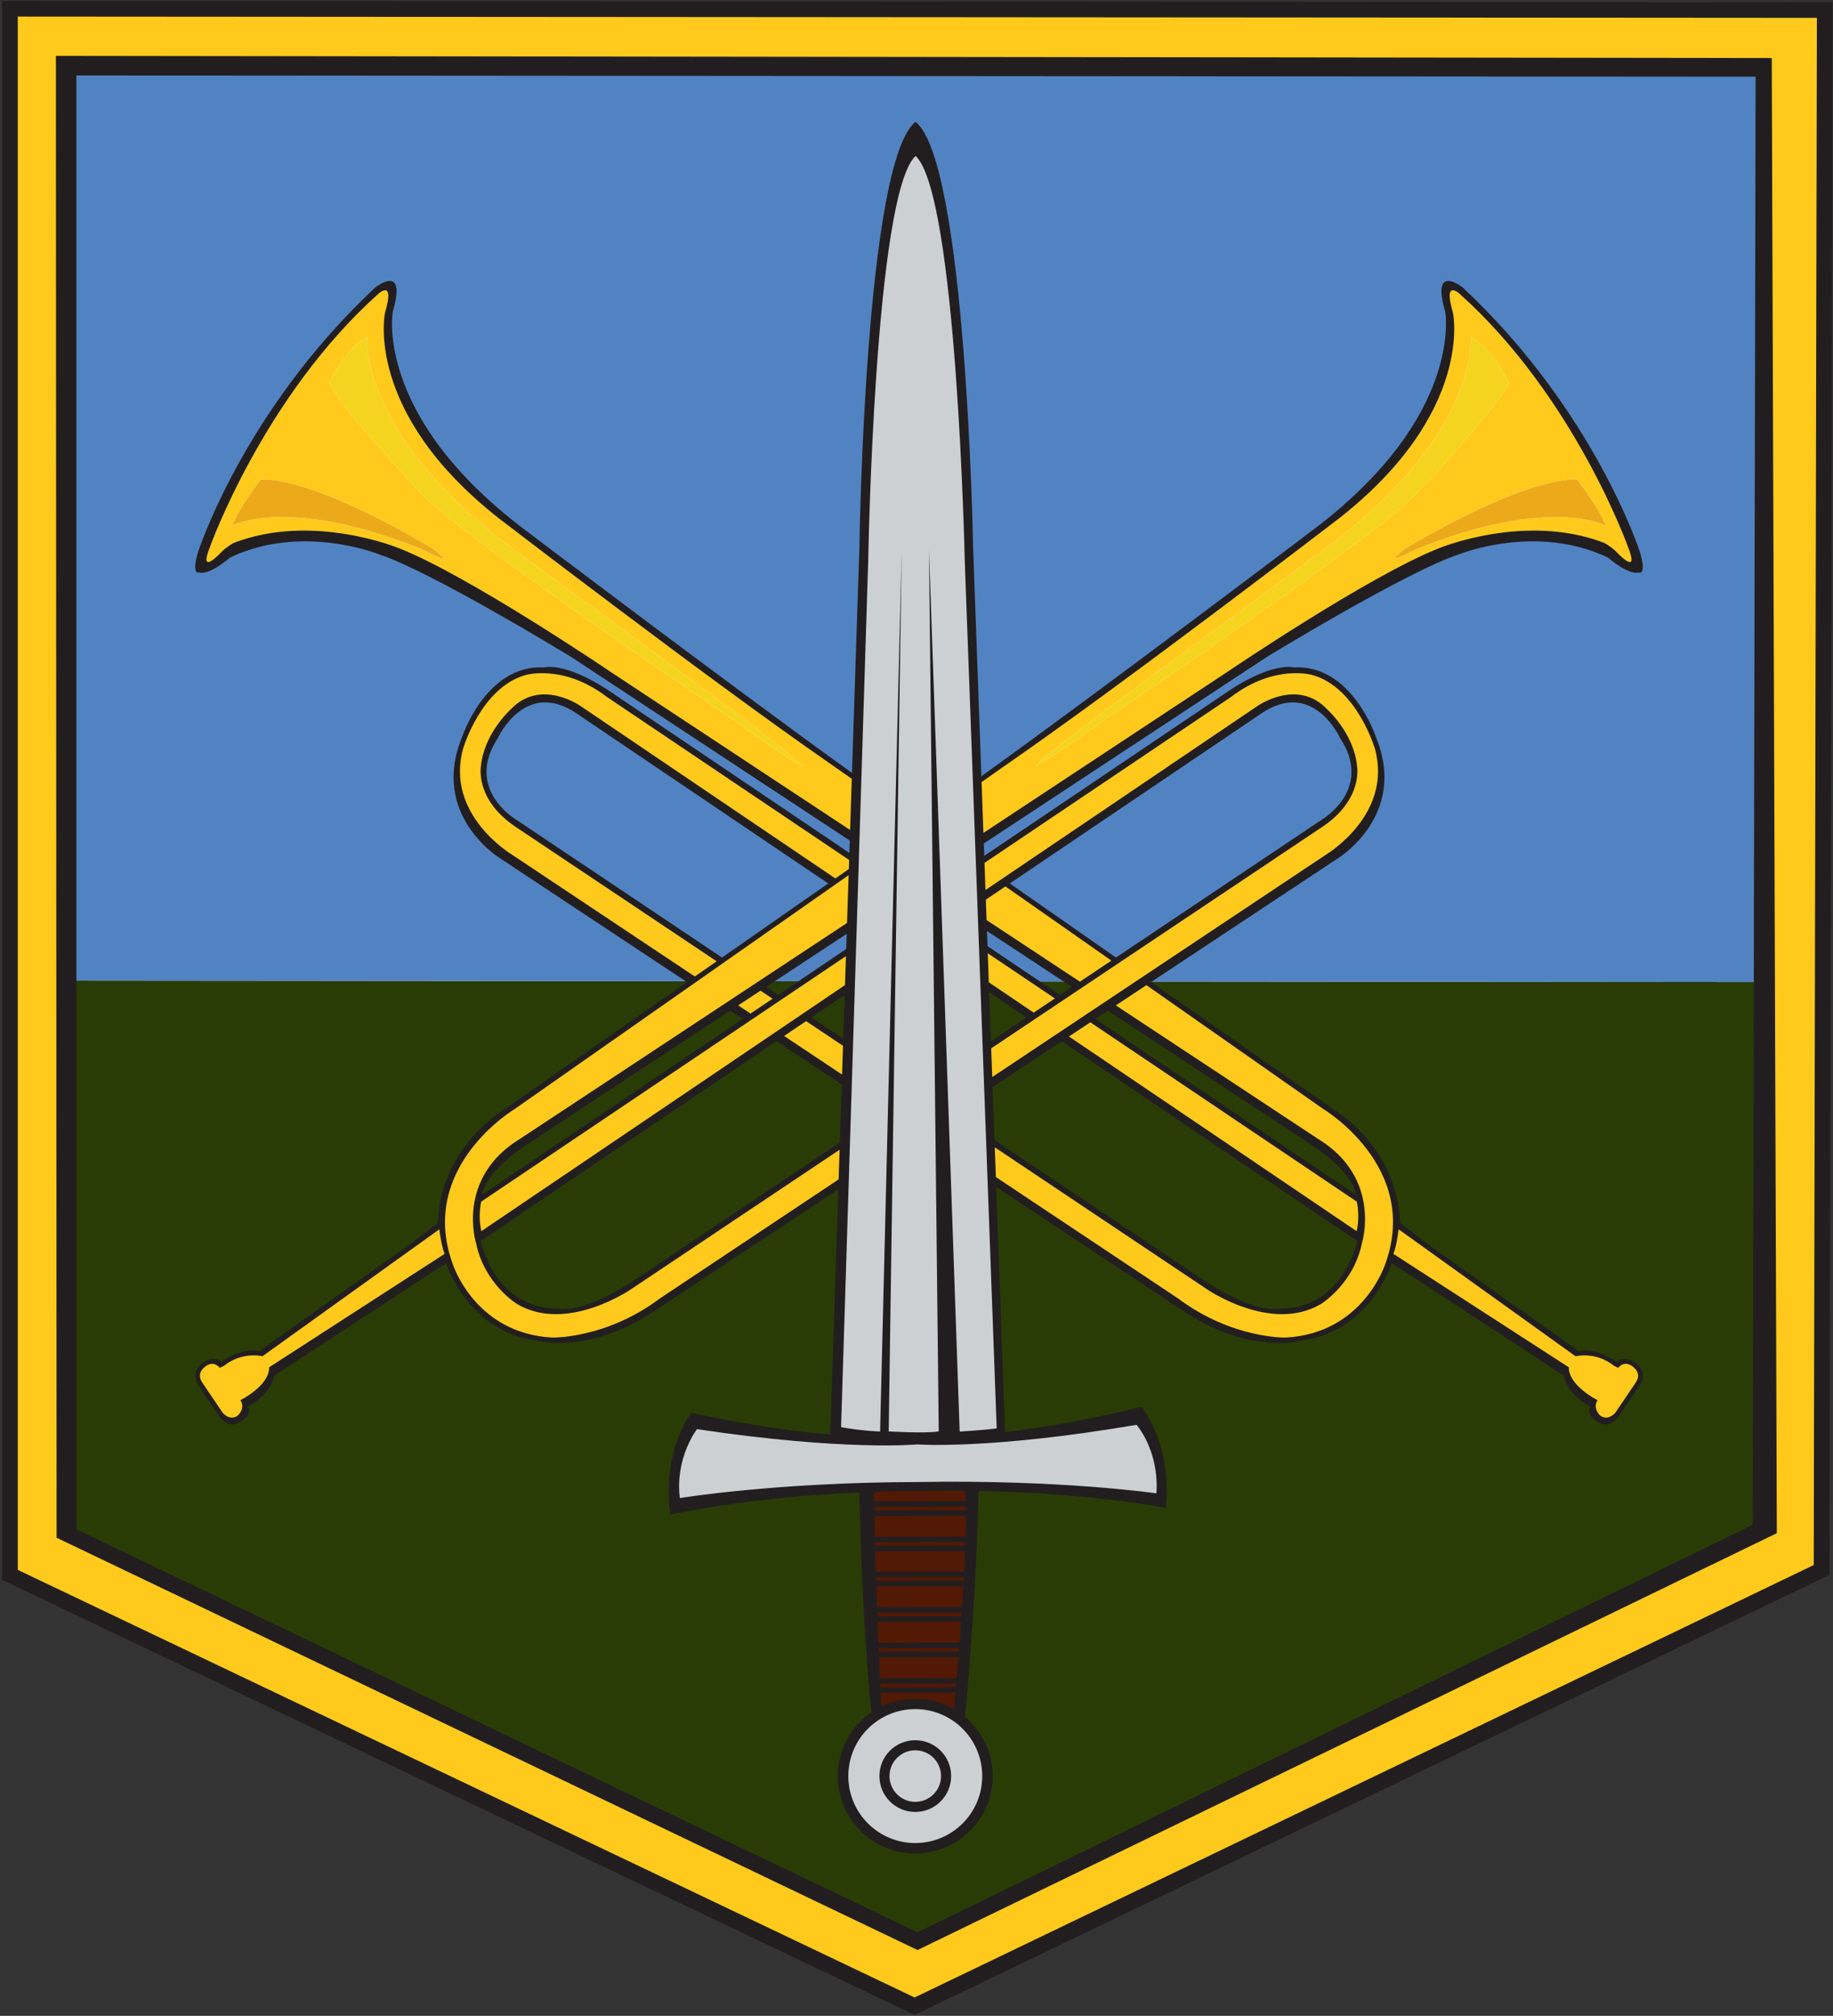 <svg width="643" height="707" viewBox="0 0 643 707" fill="none" xmlns="http://www.w3.org/2000/svg">
<rect x="0" y="0" width="643" height="707" fill="#333333" stroke="none"/>
<path d="M320.827 703.604L638.99 550.621L640.106 3.51L3.471 3.061V552.328L320.827 703.604Z" fill="white"/>
<path d="M381.678 357.039L476.701 420.986L477.109 420.842C475.561 414.227 471.373 406.575 461.31 400.442L388.523 352.486L381.678 357.039ZM262.841 356.927L256.074 352.43L183.063 400.581C172.822 406.822 168.723 414.587 167.308 421.223L262.841 356.927ZM281.867 344.121L268.69 344.109L266.001 345.882L272.647 350.326L281.867 344.121ZM375.95 344.202L362.585 344.191L371.825 350.407L378.545 345.911L375.95 344.202ZM297.268 379.808L272.46 363.32L167.99 433.907C167.526 434.163 167.64 435.091 167.818 435.657C170.782 450.057 181.924 456.369 181.924 456.369C199.52 466.706 221.208 451.178 221.208 451.178L296.6 400.737L297.268 379.808ZM298.353 345.826L282.22 356.727L297.676 367.059L298.353 345.826ZM346.351 367.451L362.53 356.626L345.524 345.134L346.351 367.451ZM347.572 400.417L423.686 451.303C423.686 451.303 445.183 466.906 462.774 456.569C462.774 456.569 473.881 450.182 476.846 435.783C476.875 435.167 477.138 434.263 476.934 433.932L372.337 363.252L346.824 380.224L347.572 400.417ZM23.248 537.853L321.914 681.158L619.248 535.963L618.9 344.414L401.78 344.225L464.714 388.31C464.714 388.31 489.842 403.531 489.563 429.221L553.071 474.795C553.071 474.795 559.499 473.026 566.097 478.295L567.469 478.949C567.469 478.949 569.19 476.547 571.785 477.983C571.785 477.983 577.625 481.009 574.605 485.048L567.054 496.417C567.054 496.417 563.725 499.729 560.837 497.777C560.837 497.777 558.339 495.565 558.716 492.192C558.716 492.192 549.13 487.144 549.278 480.721L488.082 441.142C487.652 441.46 487.53 442.04 486.911 443.746C486.911 443.746 478.227 468.371 451.036 469.85C451.036 469.85 431.323 470.511 412.212 456.203L348.059 413.566L351.418 504.287C364.197 503.679 373.35 501.537 399.317 497.108C399.317 497.108 409.584 509.601 407.072 525.942C407.072 525.942 380.608 521.806 340.765 521.316C342.141 539.493 338.529 578.854 336.024 602.622C335.922 602.546 335.819 602.472 335.715 602.398C342.091 606.96 346.251 614.422 346.261 622.862C346.295 636.771 335.026 648.06 321.113 648.093C307.193 648.107 295.903 636.848 295.875 622.946C295.863 613.97 300.536 606.086 307.586 601.61C305.649 574.603 304.568 533.061 304.296 521.648C263.909 522.854 237.432 527.548 237.432 527.548C233.84 511.215 243.759 499.026 243.759 499.026C269.889 502.933 280.459 504.862 293.265 505.221L296.18 413.915L231.725 456.791C212.617 471.099 193.354 470.036 193.354 470.036C166.158 468.559 157.723 442.809 157.723 442.809L156.611 441.173L95.41 480.909C95.4 486.644 85.848 492.254 85.848 492.254C86.323 495.721 83.164 497.58 83.164 497.58C80.275 499.532 77.883 496.48 77.883 496.48L70.273 485.392C67.254 481.352 72.211 478.265 72.211 478.265C74.807 476.828 77.311 478.668 77.311 478.668L78.689 478.012C84.753 473.152 91.492 474.763 91.492 474.763L155.071 429.344C154.342 403.539 179.665 388.522 179.665 388.522L243.115 344.086L23.269 343.895L23.248 537.853Z" fill="#293C06"/>
<path d="M292.643 309.4L203.012 248.835C203.012 248.835 190.128 238.907 179.547 250.151C179.547 250.151 170.667 257.796 169.526 269.192C169.526 269.192 167.371 279.65 181.47 289.37L252.98 337.178L292.643 309.4ZM352.164 309.468L391.66 337.136L463.652 288.97C477.752 279.25 475.088 268.919 475.088 268.919C473.946 257.522 465.096 249.727 465.096 249.727C454.516 238.483 441.108 249.371 441.108 249.371L352.164 309.468ZM299.047 324.088L268.69 344.109L281.867 344.121L298.771 332.744L299.047 324.088ZM343.94 302.343L431.365 243.502C446.668 231.873 460.824 236.014 460.824 236.014C476.337 240.401 483.014 262.399 483.014 262.399C489.558 285.77 465.655 301.175 465.655 301.175L401.371 343.938L401.78 344.225L618.9 344.414L618.319 23.746L23.305 23.294L23.27 343.895L243.115 344.086L243.313 343.947L177.735 300.362C177.735 300.362 154.986 285.782 161.531 262.411C161.531 262.411 168.73 240.05 184.248 235.665C184.248 235.665 198.073 232.149 213.374 243.778L299.755 301.907L300.001 294.163L213.435 237.129C213.435 237.129 162.742 203.606 138.171 193.951C138.171 193.951 109.385 181.827 81.707 192.497C81.707 192.497 78.862 194.235 76.803 196.127C76.803 196.127 67.508 203.548 72.016 192.299C72.016 192.299 92.98 137.303 133.212 101.319C133.212 101.319 139.935 97.523 136.373 109.505C136.373 109.505 129.194 143.898 175.814 181.057C175.814 181.057 248.268 236.985 291.138 266.719L300.664 273.393L303.115 196.648C303.115 196.648 304.444 66.217 321.234 51.231C338.26 64.972 340.024 196.62 340.024 196.62L342.898 274.205L353.496 266.783C396.375 237.047 468.906 181.07 468.906 181.07C516.477 143.71 508.297 109.043 508.297 109.043C504.738 97.06 511.924 101.705 511.924 101.705C552.162 137.691 572.965 192.837 572.965 192.837C577.481 204.086 566.621 195.339 566.621 195.339C564.563 193.449 561.115 191.771 561.115 191.771C533.445 181.102 504.832 194.439 504.832 194.439C480.258 204.094 431.225 236.917 431.225 236.917L343.656 294.669L343.94 302.343ZM344.728 323.632L345.052 332.392L362.585 344.191L375.95 344.202L344.728 323.632Z" fill="#5183C3"/>
<path d="M304.296 521.649C304.568 533.062 305.649 574.605 307.586 601.611C311.474 599.144 316.082 597.712 321.029 597.707C326.643 597.697 331.831 599.525 336.024 602.623C338.53 578.854 342.142 539.493 340.766 521.317C334.771 521.243 328.478 521.251 321.922 521.37C315.8 521.379 309.914 521.481 304.296 521.649Z" fill="#521905"/>
<path d="M346.261 622.862C346.295 636.771 335.026 648.06 321.113 648.093C307.193 648.107 295.901 636.848 295.875 622.946C295.855 609.022 307.113 597.72 321.029 597.707C334.944 597.683 346.244 608.944 346.261 622.862ZM321.922 521.368C271.785 521.456 237.431 527.548 237.431 527.548C233.84 511.214 243.757 499.026 243.757 499.026C269.889 502.933 280.459 504.861 293.265 505.22L303.115 196.649C303.115 196.649 304.444 66.217 321.234 51.231C338.26 64.972 340.024 196.619 340.024 196.619L351.417 504.288C364.197 503.68 373.35 501.537 399.316 497.108C399.316 497.108 409.584 509.601 407.072 525.942C407.072 525.942 372.051 520.467 321.922 521.368Z" fill="#CCD0D3"/>
<path d="M515.964 118.102C515.964 118.102 519.278 151.548 466.22 191.427L387.936 248.924C387.936 248.924 329.351 293.393 392.968 248.691C392.968 248.691 479.637 190.418 496.468 173.585C496.468 173.585 524.261 144.439 529.29 134.418C529.29 134.418 524.729 123.401 515.964 118.102ZM128.787 118.102C128.787 118.102 125.476 151.548 178.53 191.427L256.814 248.924C256.814 248.924 315.396 293.393 251.782 248.691C251.782 248.691 165.113 190.418 148.286 173.585C148.286 173.585 120.49 144.439 115.459 134.418C115.459 134.418 120.027 123.401 128.787 118.102Z" fill="#F5D41F"/>
<path d="M151.538 192.185C151.538 192.185 111.614 167.805 91.577 168.068C91.577 168.068 83.845 177.817 81.351 184.475C81.351 184.475 100.531 173.548 148.03 192.691C148.03 192.691 162.006 200.123 151.538 192.185ZM493.211 192.185C493.211 192.185 533.133 167.805 553.177 168.068C553.177 168.068 560.907 177.817 563.401 184.475C563.401 184.475 544.219 173.548 496.719 192.691C496.719 192.691 482.747 200.123 493.211 192.185Z" fill="#ECAA1B"/>
<path d="M23.248 537.853L23.306 23.294L618.319 23.746L619.247 535.963L321.914 681.158L23.248 537.853ZM320.827 703.604L638.99 550.621L640.106 3.51L3.471 3.061V552.328L320.827 703.604ZM292.643 309.401L203.012 248.835C203.012 248.835 190.128 238.908 179.547 250.151C179.547 250.151 170.667 257.796 169.526 269.194C169.526 269.194 167.371 279.651 181.47 289.37L252.98 337.179L292.643 309.401ZM352.164 309.469L391.66 337.136L463.652 288.97C477.752 279.251 475.088 268.919 475.088 268.919C473.946 257.522 465.096 249.727 465.096 249.727C454.516 238.484 441.108 249.373 441.108 249.373L352.164 309.469ZM381.677 357.039L476.701 420.986L477.108 420.843C475.561 414.227 471.373 406.575 461.311 400.444L388.522 352.486L381.677 357.039ZM262.841 356.927L256.073 352.43L183.063 400.581C172.821 406.822 168.723 414.587 167.309 421.224L262.841 356.927ZM342.898 274.205L353.496 266.783C396.375 237.048 468.906 181.07 468.906 181.07C516.477 143.71 508.297 109.044 508.297 109.044C504.738 97.061 511.924 101.706 511.924 101.706C552.162 137.691 572.965 192.837 572.965 192.837C577.481 204.086 566.621 195.339 566.621 195.339C564.563 193.449 561.115 191.771 561.115 191.771C533.445 181.102 504.832 194.441 504.832 194.441C480.258 204.094 431.225 236.917 431.225 236.917L343.656 294.669L342.898 274.205ZM300.001 294.164L213.436 237.129C213.436 237.129 162.742 203.606 138.171 193.953C138.171 193.953 109.385 181.828 81.707 192.497C81.707 192.497 78.862 194.237 76.803 196.127C76.803 196.127 67.508 203.548 72.015 192.299C72.015 192.299 92.98 137.303 133.212 101.319C133.212 101.319 139.935 97.523 136.373 109.506C136.373 109.506 129.194 143.898 175.814 181.058C175.814 181.058 248.268 236.985 291.138 266.72L300.664 273.393L300.001 294.164ZM296.18 413.915L231.726 456.791C212.617 471.099 193.355 470.037 193.355 470.037C166.157 468.559 157.722 442.809 157.722 442.809L156.612 441.173L95.41 480.91C95.4 486.644 85.848 492.255 85.848 492.255C86.321 495.723 83.164 497.581 83.164 497.581C80.275 499.532 77.883 496.48 77.883 496.48L70.272 485.392C67.254 481.354 72.211 478.266 72.211 478.266C74.807 476.828 77.31 478.668 77.31 478.668L78.688 478.014C84.753 473.152 91.492 474.763 91.492 474.763L155.07 429.344C154.341 403.541 179.666 388.523 179.666 388.523L243.313 343.949L177.735 300.363C177.735 300.363 154.986 285.782 161.531 262.411C161.531 262.411 168.73 240.05 184.248 235.665C184.248 235.665 198.073 232.149 213.374 243.778L299.755 301.909L299.047 324.089L266 345.884L272.646 350.328L298.771 332.745L298.353 345.826L282.22 356.727L297.675 367.059L297.268 379.809L272.461 363.321L167.989 433.908C167.526 434.163 167.641 435.091 167.817 435.659C170.782 450.057 181.924 456.369 181.924 456.369C199.52 466.707 221.207 451.18 221.207 451.18L296.6 400.737L296.18 413.915ZM151.537 192.185C151.537 192.185 111.613 167.805 91.577 168.068C91.577 168.068 83.844 177.817 81.35 184.476C81.35 184.476 100.532 173.548 148.029 192.69C148.029 192.69 162.005 200.123 151.537 192.185ZM493.21 192.185C482.746 200.123 496.718 192.69 496.718 192.69C544.218 173.548 563.4 184.476 563.4 184.476C560.905 177.817 553.176 168.068 553.176 168.068C533.133 167.805 493.21 192.185 493.21 192.185ZM515.964 118.103C515.964 118.103 519.279 151.548 466.22 191.427L387.936 248.925C387.936 248.925 329.35 293.393 392.968 248.691C392.968 248.691 479.636 190.417 496.468 173.584C496.468 173.584 524.261 144.439 529.29 134.418C529.29 134.418 524.729 123.401 515.964 118.103ZM128.787 118.103C120.027 123.401 115.459 134.418 115.459 134.418C120.49 144.439 148.286 173.584 148.286 173.584C165.111 190.417 251.781 248.691 251.781 248.691C315.396 293.393 256.813 248.925 256.813 248.925L178.53 191.427C125.475 151.548 128.787 118.103 128.787 118.103ZM553.071 474.795C553.071 474.795 559.499 473.026 566.096 478.295L567.469 478.95C567.469 478.95 569.189 476.547 571.785 477.984C571.785 477.984 577.625 481.01 574.604 485.048L567.055 496.417C567.055 496.417 563.725 499.729 560.838 497.777C560.838 497.777 558.339 495.565 558.716 492.192C558.716 492.192 549.128 487.144 549.278 480.722L488.082 441.143C487.653 441.46 487.53 442.04 486.911 443.746C486.911 443.746 478.226 468.371 451.036 469.85C451.036 469.85 431.322 470.511 412.211 456.204L348.059 413.566L347.572 400.418L423.686 451.304C423.686 451.304 445.182 466.906 462.773 456.57C462.773 456.57 473.881 450.182 476.846 435.784C476.876 435.167 477.138 434.263 476.934 433.932L372.337 363.253L346.824 380.225L346.351 367.451L362.53 356.626L345.524 345.136L345.052 332.392L371.824 350.409L378.545 345.912L344.728 323.632L343.94 302.343L431.365 243.502C446.668 231.873 460.824 236.014 460.824 236.014C476.337 240.401 483.014 262.399 483.014 262.399C489.557 285.77 465.655 301.175 465.655 301.175L401.371 343.938L464.713 388.311C464.713 388.311 489.842 403.532 489.563 429.222L553.071 474.795Z" fill="#FFCA1C"/>
<path d="M321.863 677.689L614.823 534.763L615.848 26.894L26.797 26.469V536.362L321.863 677.689ZM19.848 539.303L19.606 19.595L621.518 20.346L623.297 537.712L321.863 683.907L19.848 539.303ZM640.178 553.105L320.822 706.663C214.102 655.828 107.407 604.941 0.706 554.07V0.306C214.759 0.451 428.813 0.582 642.867 0.758C642.514 184.622 642.142 368.488 641.741 552.354L640.178 553.105ZM320.834 700.544L636.238 548.888L637.346 6.263L6.237 5.819V550.584L320.834 700.544ZM321.949 522.962C327.714 522.818 333.278 522.781 338.619 522.829C338.678 523.97 338.72 525.183 338.75 526.459L306.614 526.515L306.542 523.231C311.493 523.067 316.634 522.971 321.949 522.962ZM309.206 598.449C309.116 596.897 309.026 595.305 308.94 593.681L335.178 593.629C335.004 595.608 334.834 597.527 334.667 599.369C330.656 597.044 325.999 595.716 321.033 595.724C316.793 595.732 312.78 596.711 309.206 598.449ZM335.455 590.425L335.342 591.748L308.841 591.793L308.774 590.471L335.455 590.425ZM308.681 588.584C308.564 586.172 308.45 583.71 308.342 581.222L336.218 581.179C336.019 583.682 335.818 586.143 335.615 588.538L308.681 588.584ZM336.47 577.968L336.367 579.291L308.262 579.339L308.208 578.011L336.47 577.968ZM308.13 576.129C308.032 573.681 307.937 571.221 307.846 568.771L337.148 568.725C336.978 571.191 336.798 573.651 336.614 576.089L308.13 576.129ZM337.367 565.521L337.278 566.839L307.778 566.897L307.732 565.562L337.367 565.521ZM307.665 563.674C307.58 561.19 307.498 558.733 307.421 556.322L337.939 556.273C337.802 558.705 337.651 561.164 337.491 563.632L307.665 563.674ZM338.114 553.064L338.043 554.393L307.362 554.441L307.321 553.112L338.114 553.064ZM307.264 551.226C307.19 548.757 307.121 546.359 307.057 544.057L338.523 544.013C338.435 546.343 338.331 548.737 338.21 551.177L307.264 551.226ZM338.632 540.804L338.59 542.117L307.005 542.163L306.969 540.855L338.632 540.804ZM306.92 538.965C306.85 536.316 306.788 533.847 306.733 531.608L338.796 531.556C338.791 533.876 338.751 536.338 338.686 538.909L306.92 538.965ZM338.782 528.347C338.787 528.78 338.791 529.219 338.794 529.664L306.689 529.727L306.657 528.399L338.782 528.347ZM344.555 622.865C344.584 635.831 334.08 646.355 321.11 646.385C308.133 646.399 297.608 635.903 297.583 622.943C297.564 609.962 308.058 599.427 321.031 599.413C334.003 599.391 344.537 609.89 344.555 622.865ZM295.04 500.528L304.564 196.498C304.564 196.498 306.744 68.117 321.183 54.68C335.66 68.072 338.424 196.519 338.424 196.519L349.632 500.964C345.673 501.502 336.644 502.09 336.644 502.09L325.877 192.726L329.298 502.024C324.51 502.792 311.748 502.017 311.748 502.017L316.306 192.739L308.73 502.058C302.929 501.825 297.915 501.056 295.04 500.528ZM322.073 519.769C271.935 519.857 238.481 525.398 238.481 525.398C236.74 511.165 244.508 501.226 244.508 501.226C296.525 509.004 321.745 506.58 321.745 506.58C321.745 506.58 347.071 508.508 398.667 499.709C398.667 499.709 406.635 508.501 405.672 523.742C405.672 523.742 372.201 518.867 322.073 519.769ZM333.647 622.877C333.635 615.932 327.998 610.306 321.05 610.324C314.101 610.329 308.482 615.969 308.494 622.921C308.501 629.867 314.144 635.49 321.091 635.484C328.042 635.459 333.663 629.826 333.647 622.877ZM495.588 444.142L488.77 439.736C488.77 439.736 489.822 437.689 490.627 431.137L552.696 475.67C552.696 475.67 559.687 473.807 566.284 479.075L567.656 479.731C567.656 479.731 569.377 477.327 571.973 478.764C571.973 478.764 576.625 481.134 573.605 485.172L566.68 495.417C566.68 495.417 564.291 498.469 561.403 496.517C561.403 496.517 558.525 494.003 560.404 491.067C560.404 491.067 550.191 485.956 550.34 479.534L495.588 444.142ZM290.52 309.839L253.276 335.82L181.083 287.477C181.083 287.477 162.785 276.848 174.676 258.815C174.676 258.815 184.113 237.964 202.23 250.186L290.52 309.839ZM260.482 357.355L169.205 418.926C169.205 418.926 169.3 412.195 183.479 402.329L256.117 354.463L260.482 357.355ZM271.005 350.259L263.271 355.475L258.95 352.597L266.782 347.436L271.005 350.259ZM298.207 291.084L214.335 235.729C214.335 235.729 164.493 201.906 139.92 192.253C139.92 192.253 109.685 179.728 82.007 190.397C82.007 190.397 80.061 191.386 78.003 193.277C78.003 193.277 69.208 202.898 73.715 191.649C73.715 191.649 92.53 139.003 132.761 103.018C132.761 103.018 138.635 97.623 135.073 109.606C135.073 109.606 127.394 144.398 174.964 181.758C174.964 181.758 247.819 237.736 290.689 267.47L298.796 273.147L298.207 291.084ZM344.332 274.28L354.059 267.47C396.937 237.736 469.781 181.758 469.781 181.758C517.352 144.398 509.672 109.606 509.672 109.606C506.113 97.623 511.987 103.018 511.987 103.018C552.224 139.003 571.028 191.649 571.028 191.649C575.544 202.898 566.747 193.277 566.747 193.277C564.688 191.386 562.74 190.397 562.74 190.397C535.07 179.728 504.832 192.253 504.832 192.253C480.258 201.906 430.413 235.729 430.413 235.729L344.976 292.117L344.332 274.28ZM297.756 304.791L293.039 308.082L203.762 247.685C203.762 247.685 189.679 237.609 179.096 248.853C179.096 248.853 169.866 257.147 168.726 268.543C168.726 268.543 166.371 280 180.468 289.72L251.384 337.14L243.745 342.468L179.784 299.862C179.784 299.862 155.937 285.832 162.482 262.46C162.482 262.46 168.779 241.15 184.299 236.765C184.299 236.765 197.524 232.749 212.825 244.378L297.861 301.599L297.756 304.791ZM154.125 431.137C154.932 437.689 155.987 439.736 155.987 439.736L94.409 479.534C94.554 485.956 84.348 491.067 84.348 491.067C86.228 494.003 83.351 496.517 83.351 496.517C80.463 498.469 78.069 495.417 78.069 495.417L71.148 485.172C68.13 481.134 72.774 478.764 72.774 478.764C75.37 477.327 77.092 479.731 77.092 479.731L78.471 479.075C85.065 473.807 92.054 475.67 92.054 475.67L154.125 431.137ZM295.387 376.868L275.063 363.33L282.767 358.125L295.719 366.786L295.387 376.868ZM294.604 400.689L221.131 449.89C203.753 461.054 195.687 458.97 195.687 458.97C173.246 458.775 168.635 435.236 168.635 435.236L272.31 365.19L295.271 380.397L294.604 400.689ZM297.135 323.692L182.437 399.393C159.777 413.203 167.005 436.033 167.005 436.033C169.97 450.432 181.424 457.369 181.424 457.369C199.02 467.706 221.521 452.053 221.521 452.053L294.52 403.238L294.179 413.627L231.538 455.354C212.429 469.661 193.667 469.099 193.667 469.099C166.47 467.622 158.786 443.246 158.786 443.246C146.465 409.271 180.54 388.96 180.54 388.96L297.685 306.939L297.135 323.692ZM296.835 332.836L272.914 348.97L268.718 346.161L297.009 327.517L296.835 332.836ZM296.419 345.488L168.865 431.783C167.591 426.459 168.801 421.435 168.801 421.435L296.752 335.337L296.419 345.488ZM295.8 364.296L284.667 356.841L296.304 348.978L295.8 364.296ZM346.995 347.997L360.084 356.839L347.616 365.19L346.995 347.997ZM346.501 334.329L370.043 350.172L362.609 355.149L346.868 344.5L346.501 334.329ZM346.219 326.515L376.033 346.16L371.838 348.969L346.411 331.817L346.219 326.515ZM389.859 336.901L378.823 344.292L346.08 322.68L345.823 315.522L352.692 310.881L389.859 336.901ZM442.524 250.186C460.637 237.962 470.073 258.815 470.073 258.815C481.969 276.848 463.664 287.477 463.664 287.477L391.474 335.82L354.231 309.841L442.524 250.186ZM384.268 357.355L388.634 354.463L461.272 402.329C475.451 412.195 475.547 418.926 475.547 418.926L384.268 357.355ZM374.973 363.512L382.48 358.539L475.95 421.435C475.95 421.435 477.161 426.459 475.884 431.783L374.973 363.512ZM345.356 302.631L431.929 244.378C447.231 232.749 460.449 236.765 460.449 236.765C475.962 241.15 482.265 262.46 482.265 262.46C488.807 285.832 464.968 299.862 464.968 299.862L348.069 377.729L347.705 367.672L464.277 289.72C478.377 280 476.026 268.543 476.026 268.543C474.884 257.147 465.657 248.853 465.657 248.853C455.077 237.609 440.984 247.685 440.984 247.685L345.7 312.147L345.356 302.631ZM349.461 416.289L413.978 459.021C438.311 475.748 456.916 470.075 456.916 470.075C480.839 466.826 488.179 443.105 488.179 443.105L492.866 446.034L548.519 482.426C550.078 489.551 557.904 493.395 557.904 493.395C555.947 496.43 560.672 498.742 560.672 498.742C564.652 501.434 567.736 496.849 567.736 496.849L575.261 485.72C578.289 480.804 573.582 477.918 573.582 477.918C569.209 474.964 567.124 477.607 567.124 477.607C558.972 472.102 553.768 473.798 553.768 473.798L500.867 436.339L500.871 436.332L491.127 428.879C490.232 401.902 467.674 388.973 467.674 388.973L403.801 344.418L469.536 300.881C469.536 300.881 493.882 285.885 482.725 258.658C482.725 258.658 474.378 233.012 453.944 234.076C453.944 234.076 447.074 232.056 432.287 241.469L345.267 300.166L345.111 295.821L444.272 230.476C444.272 230.476 493.682 200.273 511.756 194.435C511.756 194.435 538.774 183.413 564.092 195.573C564.092 195.573 571.189 201.794 574.846 200.773C574.846 200.773 577.716 202.01 575.322 193.773C575.322 193.773 559.505 144.206 513.108 100.818C513.108 100.818 501.872 91.901 506.968 109.318C506.968 109.318 513.716 145.894 460.511 185.9C460.511 185.9 386.874 241.676 344.259 272.231L341.331 191.166C341.331 191.166 338.956 56.716 321.153 42.721C303.389 56.775 301.489 191.236 301.489 191.236L298.865 271.065C256.028 240.28 184.243 185.898 184.243 185.898C131.024 145.893 137.785 109.318 137.785 109.318C142.874 91.899 131.643 100.816 131.643 100.816C85.245 144.206 69.424 193.773 69.424 193.773C67.04 202.01 69.91 200.773 69.91 200.773C73.56 201.794 80.655 195.573 80.655 195.573C105.975 183.413 132.992 194.437 132.992 194.437C151.069 200.273 200.476 230.476 200.476 230.476L298.085 294.796L297.943 299.123L212.467 241.468C197.677 232.056 190.807 234.074 190.807 234.074C170.375 233.012 162.027 258.66 162.027 258.66C150.868 285.885 175.215 300.881 175.215 300.881L240.949 344.418L177.079 388.972C177.079 388.972 154.518 401.902 153.625 428.878L143.876 436.333L143.881 436.341L90.981 473.798C90.981 473.798 85.773 472.102 77.629 477.607C77.629 477.607 75.54 474.964 71.172 477.918C71.172 477.918 66.462 480.804 69.488 485.72L77.01 496.849C77.01 496.849 80.108 501.434 84.081 498.742C84.081 498.742 88.805 496.43 86.845 493.395C86.845 493.395 94.67 489.551 96.23 482.426L151.885 446.032L156.57 443.107C156.57 443.107 163.91 466.826 187.828 470.075C187.828 470.075 206.442 475.75 230.77 459.021L294.064 417.099L291.237 503.121C278.854 502.065 262.634 499.86 242.489 495.493C242.489 495.493 231.979 508.77 235.206 531.219C235.206 531.219 261.409 525.167 301.448 523.426C301.687 536.162 302.576 569.393 305.665 600.517C298.545 605.428 293.884 613.64 293.9 622.943C293.927 637.944 306.117 650.095 321.11 650.069C336.116 650.045 348.271 637.859 348.239 622.853C348.224 614.546 344.477 607.11 338.59 602.135C340.411 581.279 342.941 548.247 343.225 522.893C382.867 523.619 408.943 528.894 408.943 528.894C411.353 506.372 400.377 493.385 400.377 493.385C380.737 498.205 364.814 500.836 352.557 502.24L352.391 497.388L349.461 416.289ZM348.96 402.386L423.235 452.053C423.235 452.053 445.732 467.706 463.324 457.369C463.324 457.369 474.781 450.432 477.746 436.033C477.746 436.033 484.973 413.203 462.311 399.393L391.431 352.611L402.153 345.51L464.213 388.96C464.213 388.96 498.286 409.271 485.962 443.246C485.962 443.246 478.277 467.622 451.085 469.099C451.085 469.099 432.322 469.661 413.212 455.354L349.336 412.805L348.96 402.386ZM476.114 435.236C476.114 435.236 471.504 458.775 449.067 458.97C449.067 458.97 441.002 461.054 423.622 449.889L348.867 399.832L348.196 381.247L372.441 365.188L476.114 435.236ZM330.112 622.889C330.122 627.875 326.082 631.926 321.085 631.939C316.09 631.944 312.042 627.906 312.029 622.914C312.02 617.922 316.056 613.869 321.055 613.862C326.051 613.852 330.1 617.882 330.112 622.889Z" fill="#221E1F"/>
</svg>
